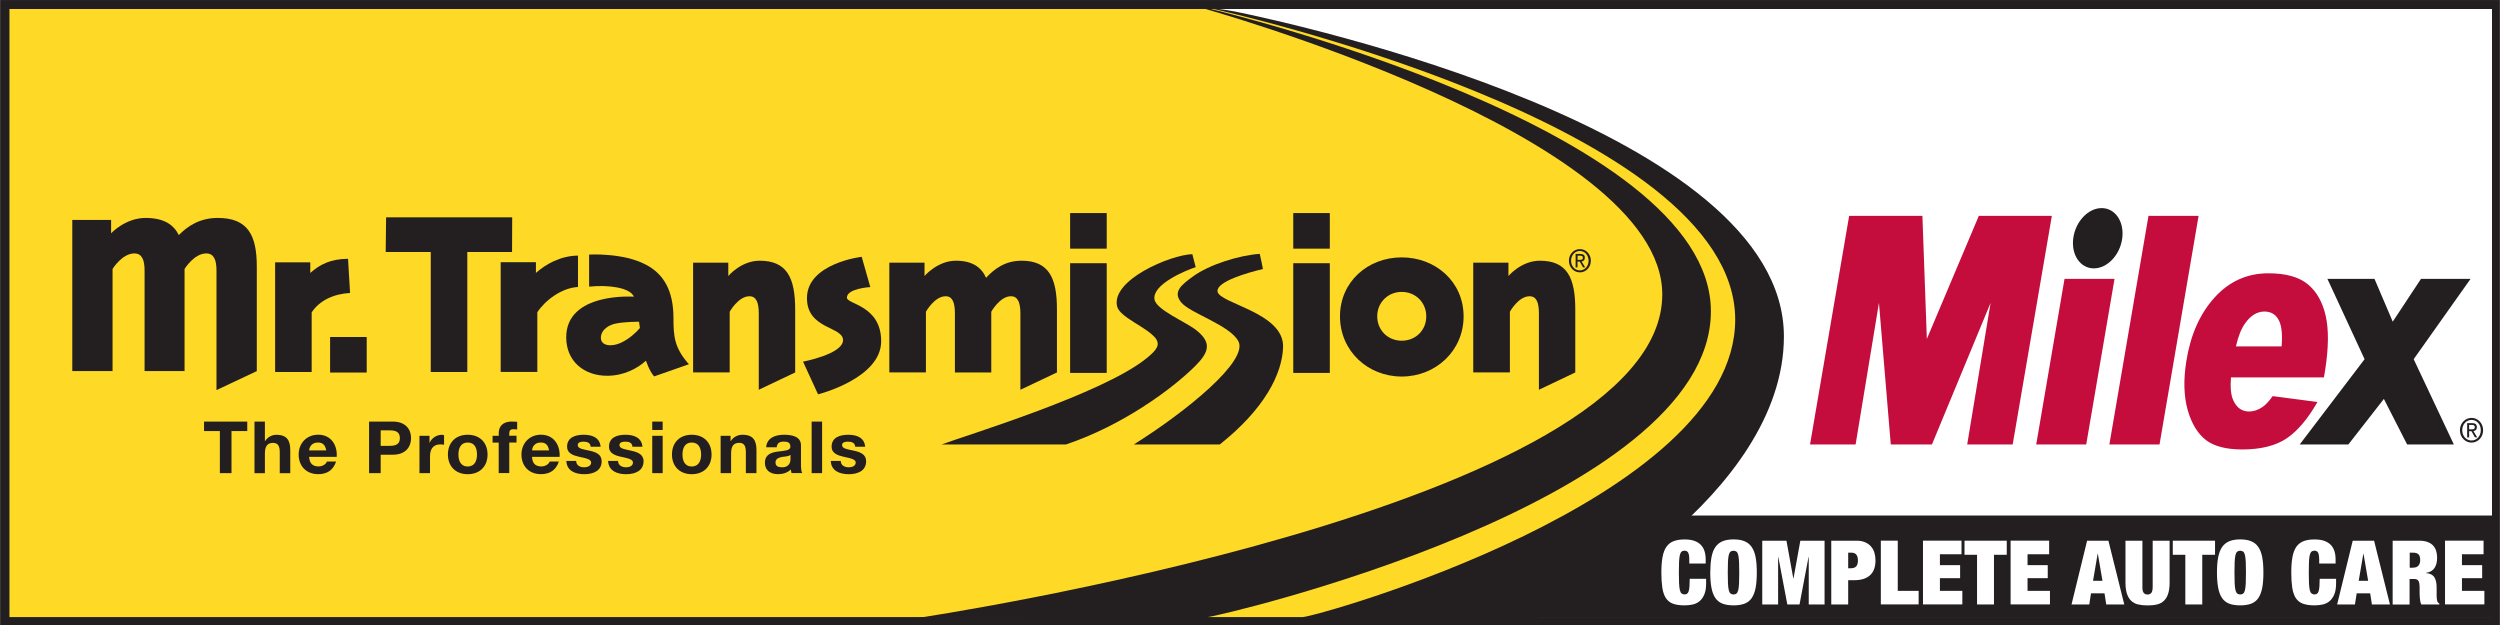 <?xml version="1.0" encoding="utf-8"?>
<!-- Generator: Adobe Illustrator 26.0.2, SVG Export Plug-In . SVG Version: 6.00 Build 0)  -->
<svg version="1.1" id="Layer_1" xmlns="http://www.w3.org/2000/svg" xmlns:xlink="http://www.w3.org/1999/xlink" x="0px" y="0px"
	 viewBox="0 0 518.4 129.6" style="enable-background:new 0 0 518.4 129.6;" xml:space="preserve">
<rect x="0" y="0" width="518.4" height="129.6" fill="#808080" stroke="none"/>
<style type="text/css">
	.st0{fill:#231F20;}
	.st1{fill:#FED925;}
	.st2{fill:#FFFFFF;}
	.st3{fill-rule:evenodd;clip-rule:evenodd;fill:#231F20;}
	.st4{fill:#C40D3C;}
	.st5{fill-rule:evenodd;clip-rule:evenodd;fill:#C40D3C;}
</style>
<rect x="0.05" y="0.01" class="st0" width="518.3" height="129.6"/>
<path class="st1" d="M1.96,127.96h211.34c0,0,145.92-19.22,145.92-67.38c0-28.93-105.62-58.71-105.62-58.71L1.96,1.87V127.96z"/>
<path class="st2" d="M352.51,67.32c-2.99,33.15-37.15,52.25-37.15,52.25v8.38h201.38V1.87H252.15
	C252.15,1.87,356.3,31.78,352.51,67.32z"/>
<g>
	<g>
		<path class="st0" d="M157.52,54.06c-3.86,0-6.5,3.17-6.5,3.17v-2.77h-7.3v22.76h7.59V64.64c0,0,1.79-3.21,4.09-3.21
			c1.42,0,1.94,1.3,1.94,3.55v15.84l7.55-3.59V64.14C164.88,57.61,163.18,54.06,157.52,54.06z"/>
		<path class="st0" d="M192,64.64c0,0,1.78-3.21,4.09-3.21c1.41,0,1.92,1.3,1.92,3.55v12.25h7.54V64.64c0,0,1.78-3.21,4.09-3.21
			c1.41,0,1.95,1.3,1.95,3.55v15.84l7.58-3.59V64.14c0-6.54-1.7-10.08-7.34-10.08c-3.4,0-5.67,1.71-7.36,3.55
			c-0.93-2.13-2.77-3.55-6.26-3.55c-3.8,0-6.5,3.17-6.5,3.17v-2.77h-7.3v22.76H192V64.64z"/>
		<path class="st0" d="M319.31,54.06c-3.86,0-6.52,3.17-6.52,3.17v-2.77h-7.3v22.76h7.6V64.64c0,0,1.77-3.21,4.08-3.21
			c1.43,0,1.94,1.3,1.94,3.55v15.84l7.54-3.59V64.14C326.65,57.61,324.96,54.06,319.31,54.06z"/>
		<rect x="221.9" y="44.18" class="st0" width="7.59" height="7.38"/>
		<rect x="68.45" y="69.88" class="st0" width="7.59" height="7.37"/>
		<rect x="221.9" y="54.58" class="st0" width="7.59" height="22.75"/>
		<rect x="268.17" y="44.18" class="st0" width="7.58" height="7.38"/>
		<rect x="268.17" y="54.58" class="st0" width="7.58" height="22.75"/>
		<path class="st0" d="M103.82,54.38v22.75h7.6V64.75c1.58-2.44,5.04-5.07,8.43-5.24V53c-3.64,0.04-6.7,1.79-8.72,3.59v-2.22H103.82
			z"/>
		<path class="st0" d="M131.45,61.52c0,0-14.04-1.01-14.04,8.43c0,4.93,3.66,7.97,8.49,7.97c3.49,0,6.32-1.56,8.05-3.13
			c0,0,0.7,2.17,1.69,3.26l7.21-2.52c-3.01-3.41-3.2-5.76-3.2-9.59c0-5.66-2.02-9.12-5.7-11.05c-4.74-2.53-11.79-2.1-11.79-2.1v6.65
			C126.08,59.03,130.61,59.59,131.45,61.52z M132.51,66.72l0.18,1.3c-0.86,1.01-2.17,2.2-3.87,3.03c-1.83,0.88-4.22,0.79-4.22-1.01
			c0-1.75,1.83-2.72,3.1-2.95C129.81,66.68,132.51,66.72,132.51,66.72z"/>
		<path class="st0" d="M64.64,64.76c1.59-2.44,4.56-3.83,7.95-4.01l-0.42-7.09c-3.63,0.04-5.8,1.15-7.83,2.94v-2.2h-7.29v22.74h7.58
			V64.76z"/>
		<polygon class="st0" points="89.32,77.14 96.9,77.14 96.9,52.25 106.18,52.25 106.21,45.06 80.06,45.06 79.98,52.25 89.32,52.25 
					"/>
		<path class="st0" d="M175.61,61.73c0-1.94,4.86-2.2,4.86-2.2l-1.79-6.28c0,0-11.35,1.33-11.35,8.57c0,6.49,7.48,5.85,7.48,8.7
			c0,2.91-8.29,4.47-8.29,4.47l3.11,6.78c0,0,13.09-3.28,13.09-11.01C182.71,63.29,175.61,63.1,175.61,61.73z"/>
		<path class="st0" d="M290.66,53.37c-7.04,0-12.8,5.07-12.8,12.22c0,7.17,5.75,12.49,12.8,12.49c7.03,0,12.83-5.31,12.83-12.49
			C303.49,58.44,297.69,53.37,290.66,53.37z M290.66,70.65c-2.9,0-5.08-2.21-5.08-5.06c0-2.81,2.17-5.06,5.08-5.06
			c2.93,0,5.09,2.25,5.09,5.06C295.76,68.44,293.59,70.65,290.66,70.65z"/>
		<path class="st0" d="M248.01,68.43c-2.23-1.74-8.34-4.23-8.62-6.38c-0.45-3.13,6.55-6.01,8.55-6.65l-0.7-2.7
			c-4.61,0.17-16.73,5.32-15.62,10.74c0.48,2.39,6.19,4.33,8.08,6.79c0.83,1.31,0.28,2.26-2,4.1c-9.07,7.32-36.89,15.79-42.48,17.84
			h25.8c11.75-3.93,22.02-11.5,26.8-16.25C250.75,72.99,251.31,71.02,248.01,68.43z"/>
		<path class="st0" d="M252.46,60.39c-0.14-2.02,6.2-3.84,9.42-4.61c-0.18-0.96-0.36-1.84-0.66-3.14c-4.3,0.3-10.45,2.21-13.84,4.68
			c-2.45,1.78-4.25,3.23-2.43,5.4c1.91,2.28,9.99,4.65,11.83,8.02c2.19,4.06-10.87,14.66-21.68,21.43h17.82
			c9.28-7.34,12.97-14.66,13.14-20.19C266.29,64.76,252.65,62.94,252.46,60.39z"/>
		<path class="st0" d="M23.34,55.77c0,0,1.97-3.22,4.52-3.22c1.55,0,2.12,1.29,2.12,3.55v20.85h8.29V55.77c0,0,1.97-3.22,4.5-3.22
			c1.55,0,2.12,1.29,2.12,3.55v24.79l8.36-3.94V55.28c0-6.54-1.87-10.09-8.1-10.09c-3.73,0-6.23,1.7-8.08,3.55
			c-1.04-2.12-3.04-3.55-6.89-3.55c-4.19,0-7.14,3.18-7.14,3.18V45.6h-8.05v31.35h8.35V55.77z"/>
	</g>
	<path class="st3" d="M327.61,56.48c1.22,0,2.27-1.02,2.27-2.42c0-1.39-1.05-2.41-2.27-2.41c-1.23,0-2.28,1.03-2.28,2.41
		C325.33,55.45,326.38,56.48,327.61,56.48L327.61,56.48z M325.78,54.05c0-1.14,0.8-2.01,1.82-2.01c1.01,0,1.81,0.87,1.81,2.01
		c0,1.17-0.8,2.02-1.81,2.02C326.58,56.07,325.78,55.22,325.78,54.05L325.78,54.05z M327.13,54.24h0.45l0.68,1.21h0.44l-0.74-1.23
		c0.38-0.05,0.67-0.27,0.67-0.77c0-0.55-0.31-0.79-0.92-0.79h-0.99v2.79h0.39V54.24L327.13,54.24z M327.13,53.88v-0.86h0.54
		c0.27,0,0.56,0.06,0.56,0.41c0,0.43-0.29,0.45-0.63,0.45H327.13L327.13,53.88z"/>
</g>
<g>
	<g>
		<polygon class="st4" points="383.44,44.76 398.63,44.76 399.55,70.28 410.33,44.76 425.47,44.76 417.35,92.16 407.92,92.16 
			412.77,62.8 400.61,92.16 392.07,92.16 389.62,62.8 384.78,92.16 375.33,92.16 383.44,44.76 		"/>
		<polygon class="st4" points="428.1,57.82 438.47,57.82 432.6,92.16 422.23,92.16 428.1,57.82 		"/>
		<polygon class="st4" points="445.51,44.76 455.9,44.76 447.8,92.16 437.4,92.16 445.51,44.76 		"/>
		<path class="st5" d="M481.89,78.26h-19.28c-0.16,2.15,0,3.75,0.51,4.8c0.69,1.51,1.78,2.27,3.28,2.27c0.94,0,1.9-0.33,2.84-0.99
			c0.59-0.41,1.26-1.15,2.03-2.2l9.28,1.22c-2,3.51-4.14,6.03-6.43,7.57c-2.28,1.51-5.34,2.27-9.16,2.27
			c-3.32,0-5.84-0.65-7.54-1.95c-1.7-1.32-2.97-3.39-3.78-6.22c-0.8-2.85-0.9-6.2-0.3-10.03c0.85-5.46,2.79-9.88,5.83-13.26
			c3.04-3.38,6.78-5.07,11.21-5.07c3.59,0,6.31,0.75,8.16,2.27c1.84,1.51,3.08,3.71,3.72,6.58c0.65,2.87,0.6,6.62-0.12,11.22
			L481.89,78.26L481.89,78.26z M473.11,71.84c0.22-2.59,0-4.44-0.64-5.56c-0.63-1.12-1.61-1.68-2.93-1.68
			c-1.52,0-2.88,0.84-4.05,2.53c-0.75,1.05-1.37,2.62-1.85,4.7H473.11L473.11,71.84z"/>
		<polygon class="st0" points="482.61,57.82 492.37,57.82 496.16,66.7 502.02,57.82 512.3,57.82 500.5,74.48 508.83,92.16 
			499.14,92.16 494.32,82.72 486.96,92.16 476.87,92.16 490.32,74.48 482.61,57.82 		"/>
		<path class="st0" d="M429.91,49.4c0.45-3.44,3.08-6.25,5.89-6.25c2.81,0,4.71,2.8,4.27,6.25c-0.45,3.46-3.09,6.25-5.89,6.25
			C431.37,55.65,429.46,52.85,429.91,49.4L429.91,49.4z"/>
	</g>
	<path class="st3" d="M512.5,91.78c1.29,0,2.4-1.09,2.4-2.57c0-1.47-1.11-2.56-2.4-2.56c-1.3,0-2.41,1.09-2.41,2.56
		C510.09,90.69,511.2,91.78,512.5,91.78L512.5,91.78z M510.57,89.2c0-1.21,0.85-2.13,1.93-2.13c1.07,0,1.92,0.92,1.92,2.13
		c0,1.24-0.85,2.14-1.92,2.14C511.42,91.35,510.57,90.44,510.57,89.2L510.57,89.2z M512,89.41h0.48l0.72,1.28h0.47l-0.78-1.3
		c0.4-0.05,0.71-0.28,0.71-0.81c0-0.58-0.32-0.84-0.97-0.84h-1.04v2.96H512V89.41L512,89.41z M512,89.03v-0.92h0.57
		c0.29,0,0.6,0.07,0.6,0.44c0,0.46-0.31,0.48-0.67,0.48H512L512,89.03z"/>
</g>
<rect x="316.08" y="106.9" class="st3" width="200.92" height="21.18"/>
<path class="st0" d="M248.5,1.44c0,0,96.19,26.48,96.19,59.62c0,44.13-154.28,67.06-154.28,67.06h128.32
	c4.41,0,51.18-25.44,51.18-58.35c0-42.87-101.84-64.94-113.83-67.38c-0.75-0.15-2.44-0.4-2.44-0.4l-1.94-0.26L248.5,1.44L248.5,1.44
	z"/>
<path class="st1" d="M251.07,1.87c0,0,103.7,24.57,103.7,62.67c0,39.63-102.61,63.42-104.38,63.42h19.72
	c2.64,0,89.7-24.27,89.7-61.68c0-40.59-108.14-64.41-108.14-64.41L251.07,1.87L251.07,1.87z"/>
<g>
	<path class="st2" d="M350.06,114.6c-0.15-0.27-0.4-0.41-0.74-0.41c-0.27,0-0.48,0.07-0.63,0.2c-0.16,0.14-0.28,0.38-0.36,0.72
		c-0.08,0.34-0.13,0.81-0.16,1.4c-0.02,0.59-0.04,1.32-0.04,2.21c0,0.89,0.01,1.63,0.04,2.21c0.03,0.59,0.08,1.05,0.16,1.4
		c0.08,0.35,0.2,0.59,0.36,0.72c0.16,0.13,0.37,0.21,0.63,0.21c0.21,0,0.39-0.05,0.53-0.16c0.14-0.11,0.25-0.28,0.32-0.53
		c0.08-0.25,0.13-0.58,0.16-0.99c0.03-0.41,0.05-0.94,0.05-1.56h3.4v0.98c0,0.93-0.13,1.68-0.38,2.28c-0.25,0.59-0.59,1.06-1,1.4
		c-0.42,0.34-0.89,0.56-1.43,0.68c-0.54,0.11-1.09,0.17-1.65,0.17c-0.98,0-1.79-0.12-2.42-0.35c-0.63-0.23-1.12-0.63-1.47-1.17
		c-0.35-0.55-0.6-1.26-0.73-2.13c-0.13-0.87-0.2-1.92-0.2-3.15c0-1.26,0.08-2.33,0.24-3.2c0.16-0.88,0.42-1.58,0.8-2.13
		c0.38-0.55,0.87-0.93,1.49-1.18c0.62-0.24,1.38-0.36,2.29-0.36c0.79,0,1.47,0.1,2.02,0.29c0.55,0.2,1,0.48,1.35,0.84
		c0.35,0.36,0.6,0.8,0.76,1.31c0.16,0.51,0.24,1.09,0.24,1.73v0.83h-3.4v-0.74C350.29,115.38,350.21,114.87,350.06,114.6z"/>
	<path class="st2" d="M354.89,115.57c0.16-0.87,0.43-1.58,0.81-2.13c0.38-0.55,0.88-0.95,1.5-1.21c0.62-0.25,1.37-0.38,2.27-0.38
		c0.9,0,1.65,0.12,2.27,0.38c0.62,0.25,1.12,0.65,1.5,1.21c0.38,0.55,0.65,1.26,0.81,2.13c0.16,0.87,0.24,1.92,0.24,3.16
		c0,1.23-0.08,2.28-0.24,3.15c-0.17,0.87-0.44,1.58-0.81,2.13c-0.38,0.55-0.88,0.94-1.5,1.17c-0.62,0.23-1.37,0.35-2.27,0.35
		c-0.89,0-1.65-0.12-2.27-0.35c-0.62-0.23-1.12-0.63-1.5-1.17c-0.38-0.55-0.65-1.26-0.81-2.13c-0.17-0.87-0.25-1.92-0.25-3.15
		C354.65,117.49,354.73,116.44,354.89,115.57z M358.31,120.94c0.03,0.59,0.08,1.05,0.16,1.4c0.08,0.35,0.2,0.59,0.36,0.72
		c0.16,0.13,0.37,0.21,0.63,0.21c0.26,0,0.48-0.07,0.63-0.21c0.16-0.13,0.28-0.38,0.36-0.72c0.08-0.34,0.13-0.81,0.16-1.4
		c0.02-0.58,0.04-1.32,0.04-2.21c0-0.89-0.01-1.63-0.04-2.21c-0.03-0.59-0.08-1.06-0.16-1.4c-0.08-0.35-0.2-0.59-0.36-0.72
		c-0.16-0.13-0.37-0.2-0.63-0.2c-0.26,0-0.47,0.07-0.63,0.2c-0.16,0.14-0.28,0.38-0.36,0.72c-0.08,0.34-0.14,0.81-0.16,1.4
		c-0.03,0.59-0.04,1.32-0.04,2.21C358.28,119.62,358.29,120.36,358.31,120.94z"/>
	<path class="st2" d="M370.44,112.12l1.42,7.83h0.04l1.42-7.83h5.02v13.22h-3.28v-9.85h-0.04l-1.87,9.85h-2.53l-1.87-9.85h-0.04
		v9.85h-3.29v-13.22H370.44z"/>
	<path class="st2" d="M385,112.12c0.67,0,1.25,0.11,1.74,0.32c0.49,0.21,0.9,0.5,1.22,0.86c0.32,0.36,0.56,0.79,0.71,1.29
		c0.15,0.49,0.23,1.03,0.23,1.61c0,1.37-0.38,2.4-1.13,3.08c-0.75,0.69-1.85,1.03-3.3,1.03h-1.23v5.03h-3.51v-13.22H385z
		 M383.9,117.82c0.44,0,0.78-0.13,1.01-0.39c0.24-0.26,0.35-0.67,0.35-1.22c0-1.07-0.45-1.61-1.36-1.61h-0.66v3.23H383.9z"/>
	<path class="st2" d="M393.52,112.12v10.4h4.33v2.81h-7.84v-13.22H393.52z"/>
	<path class="st2" d="M406.74,112.12v2.81h-4.48v2.26h4.19v2.7h-4.19v2.63h4.65v2.81h-8.16v-13.22H406.74z"/>
	<path class="st2" d="M407.36,115.04v-2.92h8.76v2.92h-2.65v10.3h-3.51v-10.3H407.36z"/>
	<path class="st2" d="M424.91,112.12v2.81h-4.48v2.26h4.19v2.7h-4.19v2.63h4.65v2.81h-8.16v-13.22H424.91z"/>
	<path class="st2" d="M437.2,112.12l3.29,13.22h-3.74l-0.36-2.31h-2.8l-0.36,2.31h-3.68l3.23-13.22H437.2z M434.97,114.83
		l-0.96,5.61h1.96l-0.96-5.61H434.97z"/>
	<path class="st2" d="M444.24,121.66c0,0.64,0.1,1.07,0.29,1.29c0.19,0.22,0.45,0.33,0.78,0.33c0.33,0,0.59-0.11,0.78-0.33
		c0.19-0.21,0.29-0.64,0.29-1.29v-9.54h3.51v8.67c0,0.92-0.1,1.7-0.3,2.31c-0.2,0.62-0.49,1.11-0.88,1.48
		c-0.39,0.37-0.86,0.63-1.43,0.76c-0.57,0.14-1.22,0.2-1.96,0.2c-0.73,0-1.38-0.07-1.96-0.2c-0.58-0.13-1.05-0.39-1.44-0.76
		c-0.38-0.37-0.68-0.86-0.88-1.48c-0.2-0.61-0.3-1.39-0.3-2.31v-8.67h3.51V121.66z"/>
	<path class="st2" d="M450.55,115.04v-2.92h8.76v2.92h-2.65v10.3h-3.51v-10.3H450.55z"/>
	<path class="st2" d="M459.96,115.57c0.17-0.87,0.44-1.58,0.81-2.13c0.38-0.55,0.88-0.95,1.49-1.21c0.62-0.25,1.37-0.38,2.27-0.38
		c0.9,0,1.65,0.12,2.27,0.38c0.62,0.25,1.12,0.65,1.49,1.21c0.38,0.55,0.65,1.26,0.81,2.13c0.16,0.87,0.24,1.92,0.24,3.16
		c0,1.23-0.08,2.28-0.24,3.15c-0.17,0.87-0.44,1.58-0.81,2.13c-0.38,0.55-0.88,0.94-1.49,1.17c-0.62,0.23-1.37,0.35-2.27,0.35
		c-0.9,0-1.65-0.12-2.27-0.35c-0.62-0.23-1.12-0.63-1.49-1.17c-0.38-0.55-0.65-1.26-0.81-2.13c-0.16-0.87-0.25-1.92-0.25-3.15
		C459.71,117.49,459.79,116.44,459.96,115.57z M463.38,120.94c0.03,0.59,0.08,1.05,0.16,1.4c0.08,0.35,0.2,0.59,0.36,0.72
		c0.16,0.13,0.37,0.21,0.63,0.21c0.26,0,0.48-0.07,0.63-0.21c0.16-0.13,0.28-0.38,0.36-0.72c0.08-0.34,0.14-0.81,0.16-1.4
		c0.02-0.58,0.04-1.32,0.04-2.21c0-0.89-0.01-1.63-0.04-2.21c-0.03-0.59-0.08-1.06-0.16-1.4c-0.08-0.35-0.2-0.59-0.36-0.72
		c-0.16-0.13-0.37-0.2-0.63-0.2c-0.26,0-0.47,0.07-0.63,0.2c-0.16,0.14-0.28,0.38-0.36,0.72c-0.08,0.34-0.14,0.81-0.16,1.4
		c-0.02,0.59-0.04,1.32-0.04,2.21C463.34,119.62,463.35,120.36,463.38,120.94z"/>
	<path class="st2" d="M480.68,114.6c-0.15-0.27-0.4-0.41-0.74-0.41c-0.26,0-0.48,0.07-0.63,0.2c-0.16,0.14-0.28,0.38-0.36,0.72
		c-0.08,0.34-0.14,0.81-0.16,1.4c-0.02,0.59-0.04,1.32-0.04,2.21c0,0.89,0.01,1.63,0.04,2.21c0.03,0.59,0.08,1.05,0.16,1.4
		c0.08,0.35,0.2,0.59,0.36,0.72c0.16,0.13,0.37,0.21,0.64,0.21c0.21,0,0.39-0.05,0.53-0.16c0.14-0.11,0.25-0.28,0.32-0.53
		c0.08-0.25,0.13-0.58,0.16-0.99c0.03-0.41,0.05-0.94,0.05-1.56h3.4v0.98c0,0.93-0.13,1.68-0.38,2.28c-0.25,0.59-0.59,1.06-1,1.4
		c-0.42,0.34-0.89,0.56-1.43,0.68c-0.54,0.11-1.09,0.17-1.65,0.17c-0.98,0-1.79-0.12-2.42-0.35c-0.63-0.23-1.12-0.63-1.48-1.17
		c-0.35-0.55-0.59-1.26-0.73-2.13c-0.13-0.87-0.2-1.92-0.2-3.15c0-1.26,0.08-2.33,0.24-3.2c0.16-0.88,0.43-1.58,0.8-2.13
		c0.38-0.55,0.88-0.93,1.49-1.18c0.62-0.24,1.38-0.36,2.29-0.36c0.79,0,1.47,0.1,2.02,0.29c0.55,0.2,1,0.48,1.35,0.84
		c0.35,0.36,0.6,0.8,0.76,1.31c0.16,0.51,0.24,1.09,0.24,1.73v0.83h-3.4v-0.74C480.9,115.38,480.83,114.87,480.68,114.6z"/>
	<path class="st2" d="M492.29,112.12l3.29,13.22h-3.74l-0.36-2.31h-2.8l-0.36,2.31h-3.69l3.23-13.22H492.29z M490.06,114.83
		l-0.96,5.61h1.96l-0.96-5.61H490.06z"/>
	<path class="st2" d="M501.66,112.12c0.67,0,1.24,0.09,1.71,0.26c0.47,0.18,0.85,0.42,1.15,0.73c0.29,0.32,0.51,0.69,0.64,1.12
		c0.13,0.43,0.2,0.91,0.2,1.41c0,0.89-0.18,1.61-0.55,2.15c-0.37,0.55-0.95,0.88-1.76,1v0.04c0.85,0.08,1.42,0.36,1.74,0.87
		c0.32,0.5,0.47,1.2,0.47,2.09v1.13c0,0.17,0,0.35,0,0.54c0,0.19,0.01,0.36,0.02,0.53c0.01,0.17,0.03,0.32,0.06,0.45
		c0.02,0.14,0.06,0.24,0.09,0.32c0.05,0.07,0.1,0.14,0.15,0.21c0.05,0.07,0.13,0.13,0.25,0.19v0.18h-3.75
		c-0.09-0.17-0.15-0.38-0.2-0.61c-0.05-0.24-0.08-0.47-0.1-0.7c-0.02-0.23-0.03-0.46-0.04-0.68c-0.01-0.21-0.01-0.39-0.01-0.53
		v-0.89c0-0.37-0.02-0.68-0.06-0.92c-0.04-0.25-0.1-0.44-0.2-0.58c-0.09-0.14-0.21-0.24-0.36-0.29c-0.14-0.06-0.32-0.08-0.54-0.08
		h-0.92v5.29h-3.51v-13.22H501.66z M500.37,117.71c0.5,0,0.88-0.14,1.12-0.43c0.24-0.29,0.36-0.67,0.36-1.14
		c0-0.56-0.11-0.95-0.35-1.19c-0.23-0.23-0.61-0.35-1.14-0.35h-0.68v3.12H500.37z"/>
	<path class="st2" d="M514.99,112.12v2.81h-4.48v2.26h4.19v2.7h-4.19v2.63h4.65v2.81H507v-13.22H514.99z"/>
</g>
<g>
	<path class="st0" d="M45.58,89.39h-3.27v-1.97h8.96v1.97h-3.27v8.72h-2.41V89.39z"/>
	<path class="st0" d="M52.77,87.42h2.16v4.04h0.04c0.56-0.89,1.49-1.3,2.32-1.3c2.32,0,2.9,1.28,2.9,3.21v4.75h-2.18v-4.37
		c0-1.27-0.38-1.91-1.39-1.91c-1.17,0-1.69,0.65-1.69,2.23v4.05h-2.16V87.42z"/>
	<path class="st0" d="M64.1,94.75c0.08,1.34,0.74,1.97,1.96,1.97c0.88,0,1.58-0.53,1.73-1.02h1.9c-0.6,1.83-1.9,2.62-3.7,2.62
		c-2.5,0-4.06-1.68-4.06-4.08c0-2.32,1.64-4.1,4.06-4.1c2.7,0,4,2.21,3.83,4.6H64.1z M67.65,93.4c-0.2-1.07-0.67-1.64-1.73-1.64
		c-1.38,0-1.79,1.06-1.82,1.64H67.65z"/>
	<path class="st0" d="M76.53,87.42h4.92c2.73,0,3.79,1.68,3.79,3.44c0,1.73-1.06,3.43-3.79,3.43h-2.51v3.82h-2.41V87.42z
		 M78.94,92.45h1.86c1.13,0,2.12-0.25,2.12-1.6c0-1.37-0.99-1.61-2.12-1.61h-1.86V92.45z"/>
	<path class="st0" d="M86.98,90.37h2.08v1.44h0.03c0.4-0.97,1.47-1.65,2.52-1.65c0.14,0,0.33,0.02,0.47,0.08v1.98
		c-0.2-0.03-0.5-0.07-0.77-0.07c-1.6,0-2.14,1.11-2.14,2.47v3.49h-2.19V90.37z"/>
	<path class="st0" d="M96.98,90.15c2.51,0,4.12,1.62,4.12,4.1c0,2.45-1.61,4.08-4.12,4.08c-2.48,0-4.1-1.63-4.1-4.08
		C92.88,91.77,94.49,90.15,96.98,90.15z M96.98,96.73c1.5,0,1.93-1.25,1.93-2.48c0-1.25-0.43-2.49-1.93-2.49
		c-1.48,0-1.92,1.25-1.92,2.49C95.06,95.47,95.5,96.73,96.98,96.73z"/>
	<path class="st0" d="M103.42,91.78h-1.28v-1.41h1.28v-0.61c0-1.37,0.9-2.35,2.67-2.35c0.38,0,0.79,0.03,1.15,0.05v1.59
		c-0.26-0.02-0.52-0.05-0.81-0.05c-0.56,0-0.83,0.25-0.83,0.89v0.47h1.51v1.41h-1.51v6.32h-2.19V91.78z"/>
	<path class="st0" d="M110.32,94.75c0.07,1.34,0.71,1.97,1.94,1.97c0.88,0,1.58-0.53,1.72-1.02h1.91c-0.62,1.83-1.91,2.62-3.72,2.62
		c-2.49,0-4.04-1.68-4.04-4.08c0-2.32,1.65-4.1,4.04-4.1c2.7,0,4.03,2.21,3.87,4.6H110.32z M113.85,93.4
		c-0.18-1.07-0.64-1.64-1.71-1.64c-1.39,0-1.79,1.06-1.81,1.64H113.85z"/>
	<path class="st0" d="M119.47,95.58c0.02,0.94,0.81,1.32,1.66,1.32c0.64,0,1.45-0.25,1.45-0.99c0-0.64-0.9-0.87-2.47-1.19
		c-1.26-0.28-2.52-0.72-2.52-2.08c0-1.97,1.75-2.49,3.46-2.49c1.73,0,3.33,0.58,3.49,2.48h-2.06c-0.06-0.83-0.71-1.05-1.49-1.05
		c-0.48,0-1.19,0.08-1.19,0.72c0,0.77,1.2,0.87,2.47,1.16c1.27,0.28,2.49,0.73,2.49,2.18c0,2.03-1.79,2.69-3.61,2.69
		c-1.83,0-3.63-0.67-3.71-2.75H119.47z"/>
	<path class="st0" d="M128.15,95.58c0.04,0.94,0.83,1.32,1.69,1.32c0.62,0,1.41-0.25,1.41-0.99c0-0.64-0.9-0.87-2.46-1.19
		c-1.26-0.28-2.51-0.72-2.51-2.08c0-1.97,1.74-2.49,3.43-2.49c1.72,0,3.34,0.58,3.51,2.48h-2.08c-0.05-0.83-0.69-1.05-1.47-1.05
		c-0.5,0-1.22,0.08-1.22,0.72c0,0.77,1.23,0.87,2.46,1.16c1.28,0.28,2.54,0.73,2.54,2.18c0,2.03-1.82,2.69-3.63,2.69
		c-1.84,0-3.62-0.67-3.73-2.75H128.15z"/>
	<path class="st0" d="M137.41,89.16h-2.16v-1.74h2.16V89.16z M135.25,90.37h2.16v7.74h-2.16V90.37z"/>
	<path class="st0" d="M143.44,90.15c2.5,0,4.11,1.62,4.11,4.1c0,2.45-1.61,4.08-4.11,4.08c-2.49,0-4.1-1.63-4.1-4.08
		C139.34,91.77,140.94,90.15,143.44,90.15z M143.44,96.73c1.49,0,1.94-1.25,1.94-2.48c0-1.25-0.45-2.49-1.94-2.49
		c-1.49,0-1.92,1.25-1.92,2.49C141.51,95.47,141.95,96.73,143.44,96.73z"/>
	<path class="st0" d="M149.42,90.37h2.07v1.08h0.06c0.54-0.89,1.5-1.3,2.41-1.3c2.3,0,2.9,1.28,2.9,3.21v4.75h-2.2v-4.37
		c0-1.27-0.36-1.91-1.37-1.91c-1.17,0-1.69,0.65-1.69,2.23v4.05h-2.17V90.37z"/>
	<path class="st0" d="M158.87,92.75c0.15-2,1.96-2.6,3.73-2.6c1.58,0,3.49,0.34,3.49,2.2v4.04c0,0.7,0.07,1.41,0.26,1.71h-2.21
		c-0.07-0.24-0.14-0.49-0.15-0.75c-0.7,0.71-1.72,0.97-2.68,0.97c-1.51,0-2.7-0.75-2.7-2.34c0-1.75,1.36-2.18,2.7-2.34
		c1.33-0.2,2.58-0.16,2.58-1.02c0-0.92-0.63-1.05-1.42-1.05c-0.81,0-1.34,0.33-1.41,1.17H158.87z M163.91,94.32
		c-0.37,0.33-1.15,0.34-1.8,0.44c-0.67,0.15-1.3,0.38-1.3,1.15c0,0.79,0.63,0.99,1.34,0.99c1.72,0,1.77-1.33,1.77-1.79V94.32z"/>
	<path class="st0" d="M168.3,87.42h2.17v10.69h-2.17V87.42z"/>
	<path class="st0" d="M174.34,95.58c0.01,0.94,0.83,1.32,1.66,1.32c0.65,0,1.44-0.25,1.44-0.99c0-0.64-0.91-0.87-2.47-1.19
		c-1.26-0.28-2.53-0.72-2.53-2.08c0-1.97,1.76-2.49,3.47-2.49c1.72,0,3.33,0.58,3.49,2.48h-2.06c-0.08-0.83-0.71-1.05-1.5-1.05
		c-0.5,0-1.23,0.08-1.23,0.72c0,0.77,1.23,0.87,2.48,1.16c1.27,0.28,2.51,0.73,2.51,2.18c0,2.03-1.8,2.69-3.61,2.69
		c-1.84,0-3.64-0.67-3.72-2.75H174.34z"/>
</g>
</svg>
